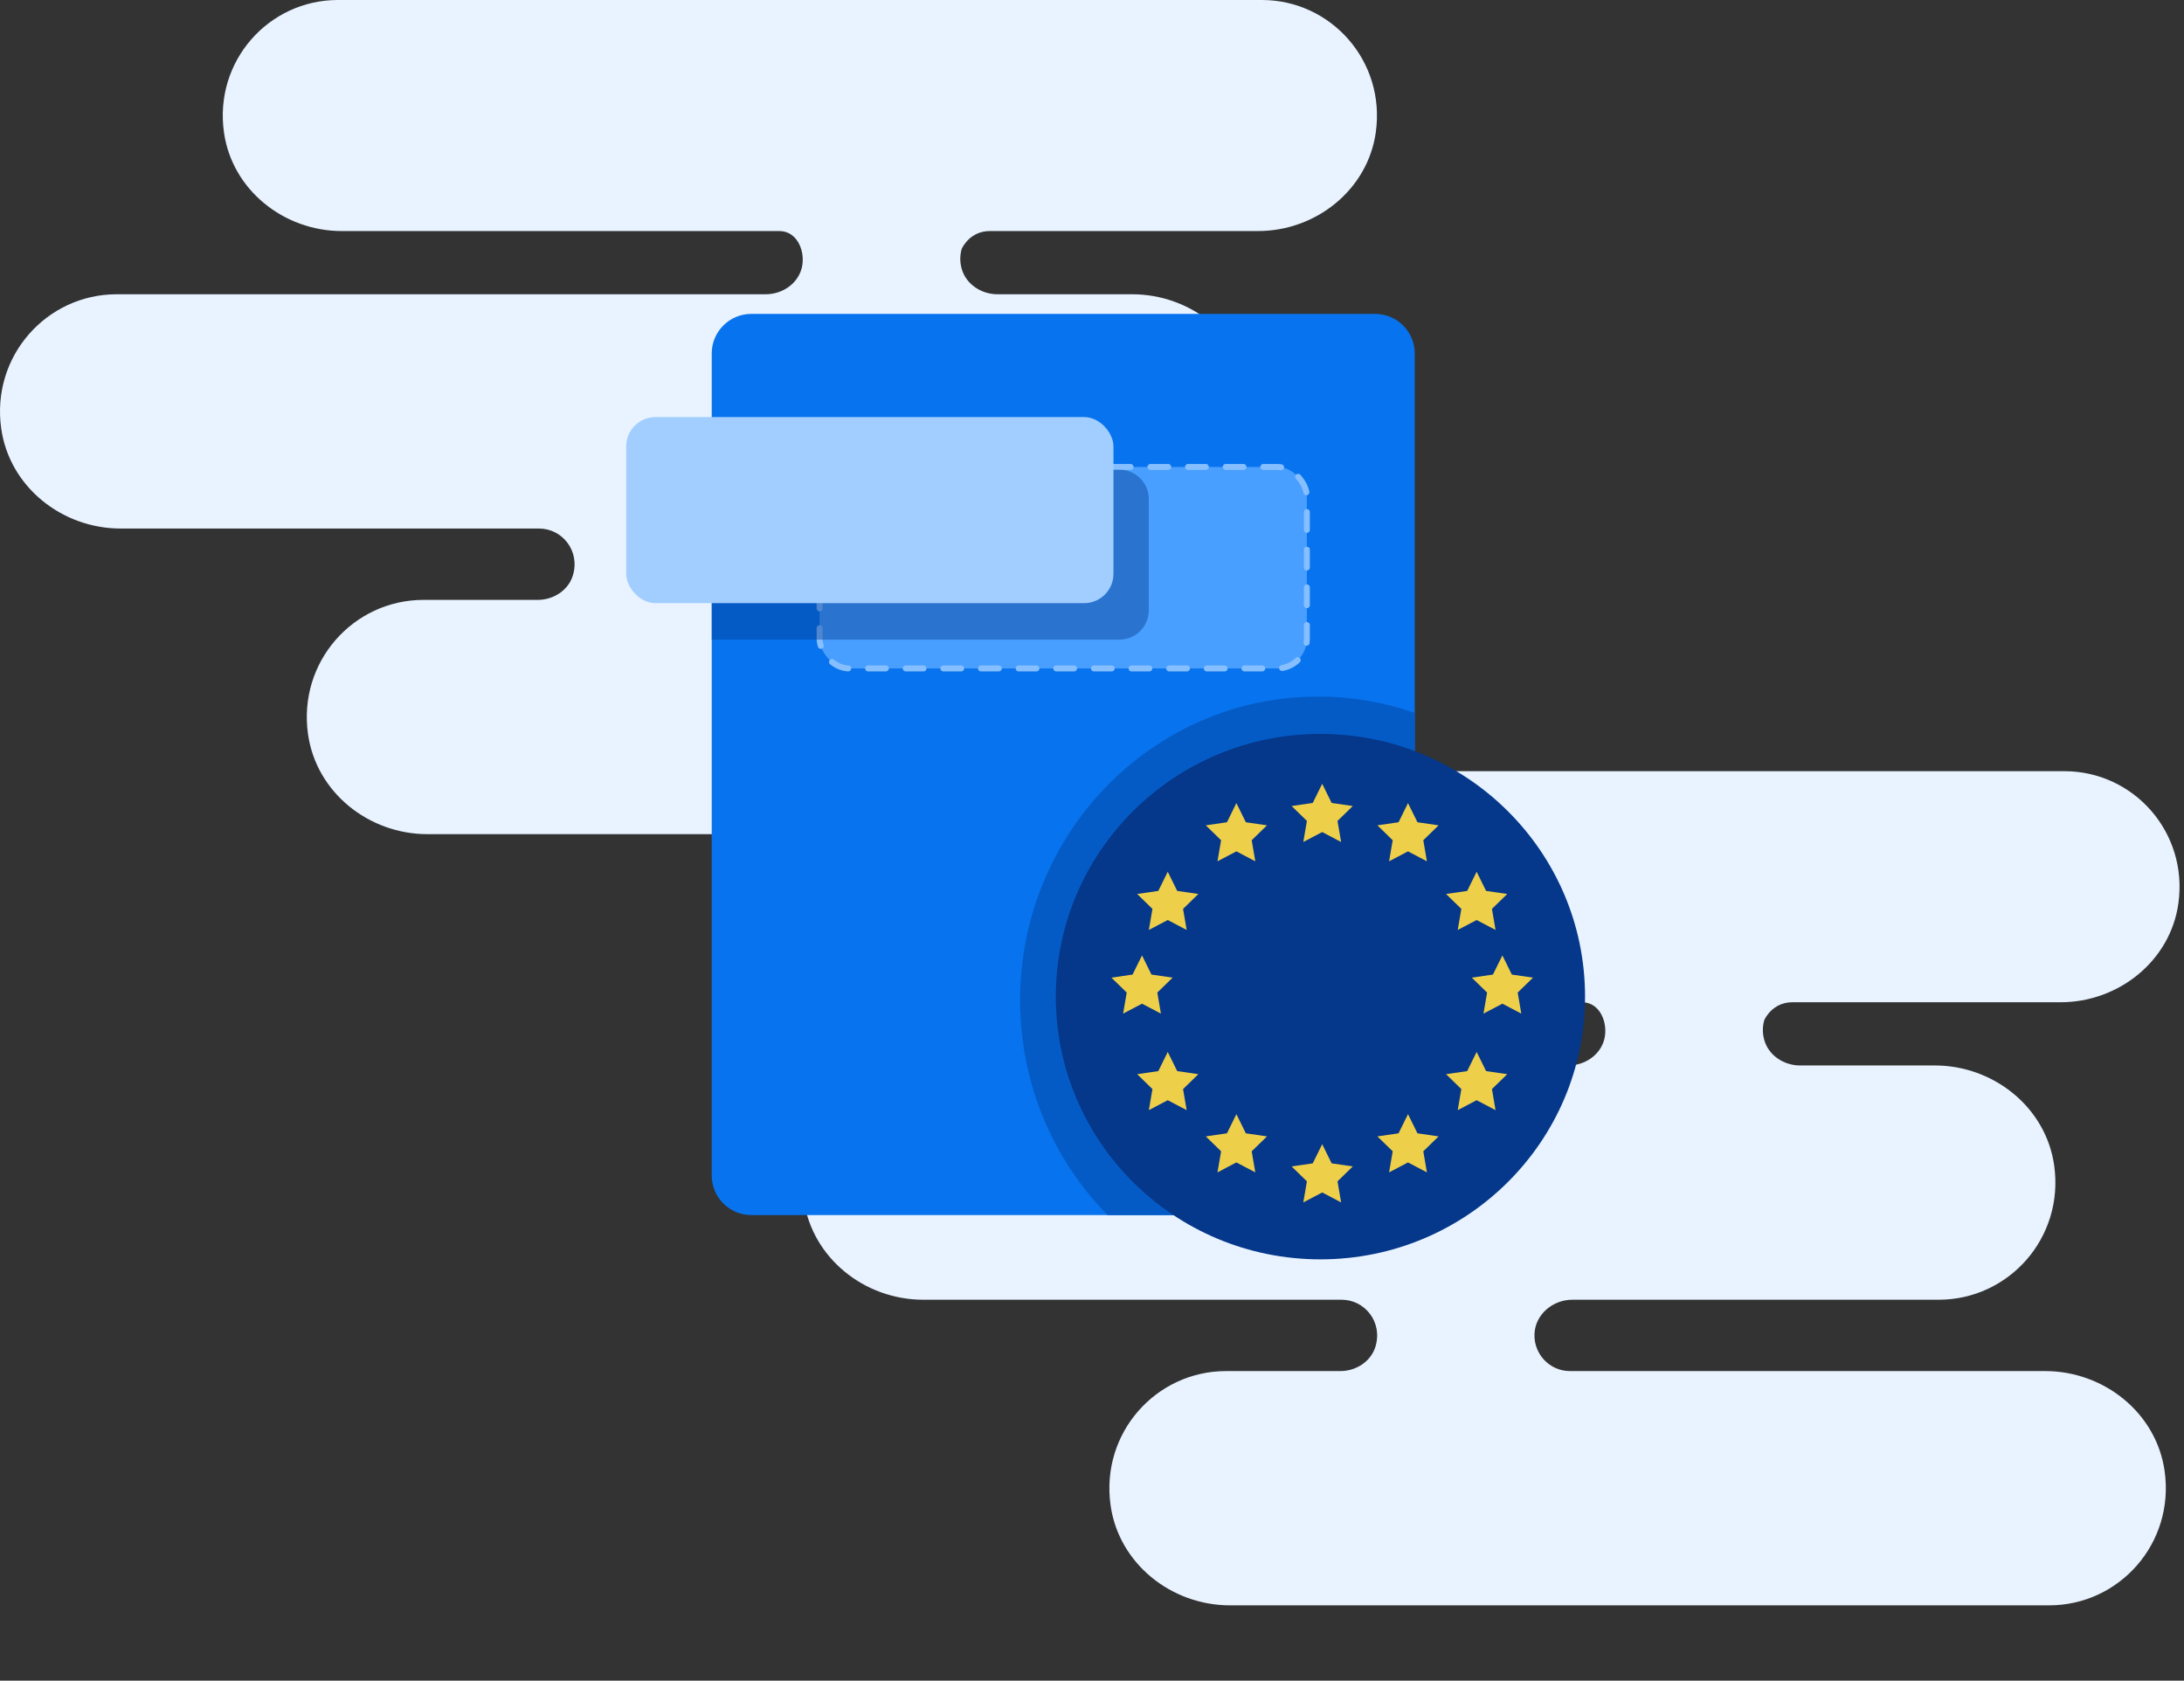 <svg width="347" height="267" viewBox="0 0 347 267" fill="none" xmlns="http://www.w3.org/2000/svg" aria-hidden="true"><rect x="0" y="0" width="347" height="267" fill="#333333" stroke="none"/><g clip-path="url(#gdpr-shield_svg__a)"><path fill-rule="evenodd" clip-rule="evenodd" d="M218.589 21.03C217.304 30.165 209.069 36.706 199.88 36.706H157.274C154.115 36.706 152.886 39.34 152.8 39.534C152.523 40.489 152.481 41.548 152.783 42.655C153.459 45.151 155.909 46.748 158.485 46.748H179.891C189.209 46.748 197.556 53.38 198.86 62.641C200.478 74.125 191.641 83.965 180.514 83.965H122.298C119.212 83.965 116.424 86.281 116.289 89.377C116.145 92.624 118.726 95.301 121.93 95.301H197.438C206.758 95.301 215.104 101.932 216.407 111.195C218.024 122.679 209.189 132.517 198.062 132.517H67.906C58.587 132.517 50.24 125.885 48.937 116.624C47.319 105.14 56.155 95.301 67.282 95.301H85.439C87.921 95.301 90.287 93.806 91.017 91.425C92.209 87.532 89.34 83.965 85.642 83.965H19.161C9.843 83.965 1.495 77.333 0.192 68.072C-1.426 56.59 7.411 46.748 18.537 46.748H121.658C124.236 46.748 126.685 45.151 127.362 42.655C128.044 40.146 126.782 36.706 123.838 36.706H86.585H54.295C45.103 36.706 36.87 30.165 35.584 21.03C33.989 9.704 42.705 0 53.678 0H200.496C211.469 0 220.183 9.704 218.589 21.03Z" fill="#E8F3FF"/><path fill-rule="evenodd" clip-rule="evenodd" d="M346.105 143.546C344.82 152.68 336.585 159.221 327.396 159.221H284.79C281.631 159.221 280.402 161.856 280.317 162.05C280.039 163.005 279.997 164.063 280.299 165.171C280.975 167.667 283.425 169.264 286.001 169.264H307.407C316.725 169.264 325.073 175.896 326.376 185.157C327.994 196.64 319.157 206.48 308.03 206.48H249.814C246.728 206.48 243.94 208.797 243.805 211.893C243.661 215.14 246.242 217.816 249.446 217.816H324.955C334.274 217.816 342.62 224.448 343.924 233.711C345.54 245.194 336.705 255.033 325.578 255.033H195.422C186.104 255.033 177.756 248.401 176.453 239.14C174.835 227.656 183.672 217.816 194.798 217.816H212.955C215.437 217.816 217.803 216.322 218.533 213.94C219.725 210.048 216.857 206.48 213.158 206.48H146.677C137.359 206.48 129.011 199.848 127.708 190.587C126.09 179.105 134.927 169.264 146.054 169.264H249.174C251.752 169.264 254.202 167.667 254.878 165.171C255.56 162.661 254.299 159.221 251.355 159.221H214.102H181.811C172.619 159.221 164.386 152.68 163.101 143.546C161.505 132.219 170.221 122.516 181.194 122.516H328.012C338.985 122.516 347.699 132.219 346.105 143.546Z" fill="#E8F3FF"/><path d="M218.488 49.866H119.373C115.897 49.866 113.079 52.684 113.079 56.159V186.74C113.079 190.215 115.897 193.033 119.373 193.033H218.488C221.963 193.033 224.781 190.215 224.781 186.74V56.159C224.781 52.684 221.963 49.866 218.488 49.866Z" fill="#0773EE"/><path d="M209.418 110.661C183.273 110.661 162.078 132.255 162.078 158.893C162.078 172.229 167.39 184.301 175.976 193.032H224.781V113.258C219.963 111.575 214.795 110.661 209.418 110.661Z" fill="#055BC5"/><rect x="130.22" y="74.18" width="77.42" height="32.013" rx="4.72" fill="#499FFF"/><rect x="130.22" y="74.18" width="77.42" height="32.013" rx="4.72" stroke="#86BFFF" stroke-width=".944" stroke-linecap="round" stroke-dasharray="2.83 3.15"/><path d="M113.08 74.617H177.865C180.437 74.617 182.523 76.702 182.523 79.275V96.957C182.523 99.53 180.437 101.616 177.865 101.616H113.08V74.617Z" fill="#023A8D" fill-opacity=".42"/><rect x="99.489" y="66.258" width="77.42" height="29.563" rx="4.659" fill="#A2CEFF"/><path d="M209.794 200.066C233.014 200.066 251.836 181.38 251.836 158.329C251.836 135.279 233.014 116.593 209.794 116.593C186.575 116.593 167.753 135.279 167.753 158.329C167.753 181.38 186.575 200.066 209.794 200.066Z" fill="#05378A"/><path d="M210.076 124.516L211.578 127.56 214.938 128.048 212.507 130.418 213.081 133.764 210.076 132.184 207.071 133.764 207.645 130.418 205.214 128.048 208.573 127.56 210.076 124.516zM223.707 127.583L225.209 130.627 228.569 131.115 226.138 133.485 226.712 136.831 223.707 135.251 220.702 136.831 221.276 133.485 218.845 131.115 222.204 130.627 223.707 127.583zM234.613 138.489L236.115 141.534 239.475 142.022 237.044 144.391 237.618 147.737 234.613 146.158 231.608 147.737 232.182 144.391 229.751 142.022 233.11 141.534 234.613 138.489zM238.704 151.78L240.207 154.825 243.566 155.313 241.135 157.682 241.709 161.028 238.704 159.449 235.699 161.028 236.273 157.682 233.842 155.313 237.202 154.825 238.704 151.78zM234.613 167.115L236.115 170.16 239.475 170.648 237.044 173.017 237.618 176.363 234.613 174.784 231.608 176.363 232.182 173.017 229.751 170.648 233.11 170.16 234.613 167.115zM223.707 177L225.209 180.044 228.569 180.532 226.138 182.902 226.712 186.248 223.707 184.668 220.702 186.248 221.276 182.902 218.845 180.532 222.204 180.044 223.707 177zM196.442 127.583L194.94 130.627 191.58 131.115 194.011 133.485 193.437 136.831 196.442 135.251 199.447 136.831 198.873 133.485 201.304 131.115 197.944 130.627 196.442 127.583zM185.536 138.489L184.034 141.534 180.674 142.022 183.105 144.391 182.532 147.737 185.536 146.158 188.541 147.737 187.968 144.391 190.399 142.022 187.039 141.534 185.536 138.489zM181.447 151.78L179.944 154.825 176.585 155.313 179.016 157.682 178.442 161.028 181.447 159.449 184.452 161.028 183.878 157.682 186.309 155.313 182.949 154.825 181.447 151.78zM185.536 167.115L184.034 170.16 180.674 170.648 183.105 173.017 182.532 176.363 185.536 174.784 188.541 176.363 187.968 173.017 190.399 170.648 187.039 170.16 185.536 167.115zM196.442 177L194.94 180.044 191.58 180.532 194.011 182.902 193.437 186.248 196.442 184.668 199.447 186.248 198.873 182.902 201.304 180.532 197.944 180.044 196.442 177zM210.076 181.772L211.578 184.816 214.938 185.304 212.507 187.674 213.081 191.02 210.076 189.44 207.071 191.02 207.645 187.674 205.214 185.304 208.573 184.816 210.076 181.772z" fill="#EDCF4A"/></g><defs><clipPath id="gdpr-shield_svg__a"><path fill="#fff" d="M0 0H346.294V266.284H0z"/></clipPath></defs></svg>